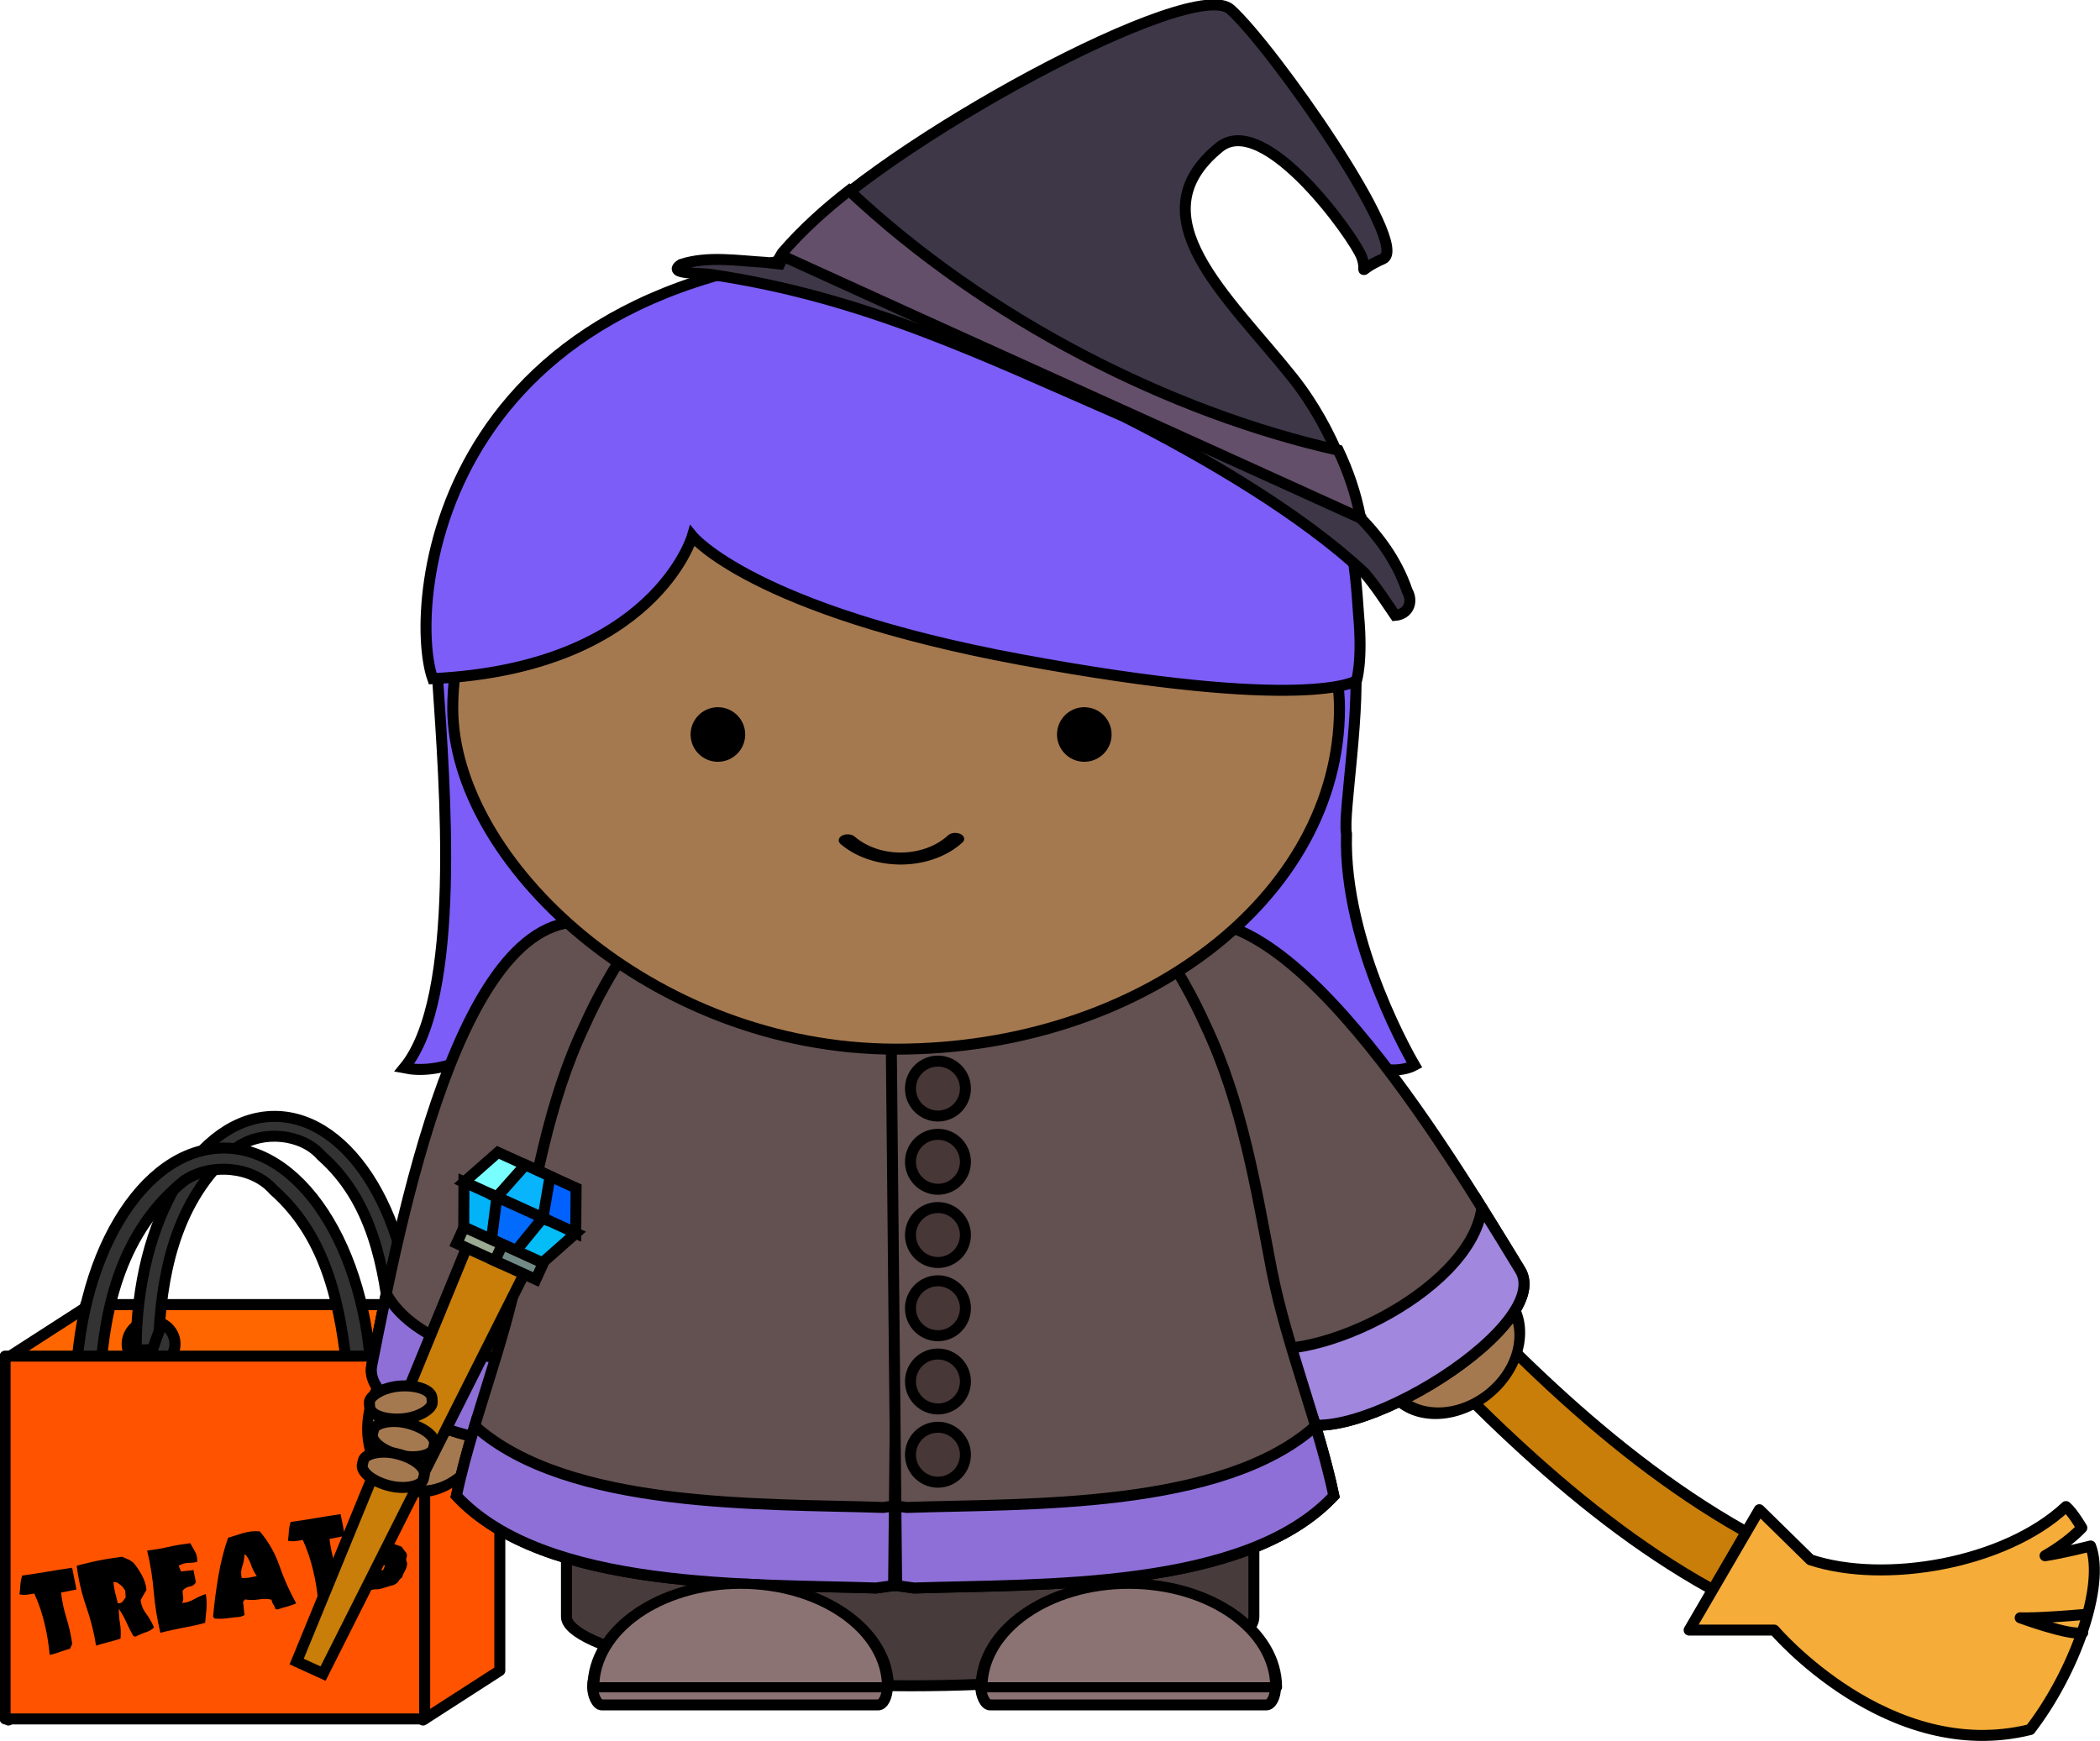 <?xml version="1.0" encoding="UTF-8" standalone="no"?>
<!-- Created with Inkscape (http://www.inkscape.org/) -->

<svg
     xmlns:dc="http://purl.org/dc/elements/1.1/"
     xmlns:cc="http://creativecommons.org/ns#"
     xmlns:rdf="http://www.w3.org/1999/02/22-rdf-syntax-ns#"
     xmlns:svg="http://www.w3.org/2000/svg"
     xmlns="http://www.w3.org/2000/svg"
     xmlns:sodipodi="http://sodipodi.sourceforge.net/DTD/sodipodi-0.dtd"
     xmlns:inkscape="http://www.inkscape.org/namespaces/inkscape"
     width="573.423"
     height="475.494"
     id="svg4072"
     version="1.1"
     inkscape:version="0.48.5 r10040"
     sodipodi:docname="witch.svg">
    <defs
         id="defs4074" />
    <sodipodi:namedview
         id="base"
         pagecolor="#ffffff"
         bordercolor="#666666"
         borderopacity="1.0"
         inkscape:pageopacity="0.0"
         inkscape:pageshadow="2"
         inkscape:zoom="1.2"
         inkscape:cx="252.03015"
         inkscape:cy="222.38368"
         inkscape:document-units="px"
         inkscape:current-layer="layer1"
         showgrid="false"
         fit-margin-top="0"
         fit-margin-left="0"
         fit-margin-right="0"
         fit-margin-bottom="0" />
    <g
         inkscape:label="Layer 1"
         inkscape:groupmode="layer"
         id="layer1"
         transform="translate(234.339,-859.334)">
        <g
             id="g3125">
            <g
                 style="stroke-width:3;stroke-miterlimit:4;stroke-dasharray:none"
                 transform="matrix(1.031,0,0,1.031,190.558,-40.916)"
                 id="g5013">
                <path
                     style="fill:#ff6600;fill-opacity:1;stroke:#000000;stroke-width:2.91;stroke-linecap:round;stroke-linejoin:round;stroke-miterlimit:4;stroke-opacity:1;stroke-dasharray:none;stroke-dashoffset:0"
                     d="M -389.414,1218.764 -280.47,1218.764 -280.47,1314.87 -389.414,1314.87 z"
                     id="use3090"
                     inkscape:connector-curvature="0"
                     sodipodi:nodetypes="ccccc" />
                <path
                     style="fill:#ff6600;fill-opacity:1;stroke:#000000;stroke-width:2.91;stroke-linecap:round;stroke-linejoin:round;stroke-miterlimit:4;stroke-opacity:1;stroke-dasharray:none;stroke-dashoffset:0"
                     d="M -409.895,1232.707 -389.559,1219.606 -389.559,1315.712 -409.895,1328.813 z"
                     id="use3086"
                     inkscape:connector-curvature="0"
                     sodipodi:nodetypes="ccccc" />
                <g
                     style="stroke-width:4.396;stroke-miterlimit:4;stroke-dasharray:none"
                     id="g3163"
                     transform="matrix(0.682,0,0,0.682,-48.109,606.465)">
                    <path
                         sodipodi:type="arc"
                         style="fill:#333333;fill-opacity:1;stroke:#000000;stroke-width:10.526;stroke-linecap:round;stroke-linejoin:round;stroke-miterlimit:4;stroke-opacity:1;stroke-dasharray:none;stroke-dashoffset:0"
                         id="path3148"
                         sodipodi:cx="-324.16666"
                         sodipodi:cy="-82.037285"
                         sodipodi:rx="22.5"
                         sodipodi:ry="22.5"
                         d="M -301.667,-82.037 C -301.667,-69.611 -311.74,-59.537 -324.167,-59.537 -336.593,-59.537 -346.667,-69.611 -346.667,-82.037 -346.667,-94.464 -336.593,-104.537 -324.167,-104.537 -311.74,-104.537 -301.667,-94.464 -301.667,-82.037 z"
                         transform="matrix(0.412,0,0,0.398,-341.506,945.744)" />
                    <path
                         transform="matrix(0.412,0,0,0.398,-243.845,945.744)"
                         d="M -301.667,-82.037 C -301.667,-69.611 -311.74,-59.537 -324.167,-59.537 -336.593,-59.537 -346.667,-69.611 -346.667,-82.037 -346.667,-94.464 -336.593,-104.537 -324.167,-104.537 -311.74,-104.537 -301.667,-94.464 -301.667,-82.037 z"
                         sodipodi:ry="22.5"
                         sodipodi:rx="22.5"
                         sodipodi:cy="-82.037285"
                         sodipodi:cx="-324.16666"
                         id="path3150"
                         style="fill:#333333;fill-opacity:1;stroke:#000000;stroke-width:10.526;stroke-linecap:round;stroke-linejoin:round;stroke-miterlimit:4;stroke-opacity:1;stroke-dasharray:none;stroke-dashoffset:0"
                         sodipodi:type="arc" />
                    <path
                         inkscape:connector-curvature="0"
                         style="fill:#333333;fill-opacity:1;stroke:#000000;stroke-width:4.265;stroke-linecap:round;stroke-linejoin:round;stroke-miterlimit:4;stroke-opacity:1;stroke-dasharray:none;stroke-dashoffset:0"
                         d="M -427.082,824.697 C -456.793,824.697 -480.848,865.013 -480.848,914.745 -480.848,914.965 -480.849,915.169 -480.848,915.389 L -474.504,915.359 C -473.673,912.758 -472.788,910.228 -471.814,907.787 -471.853,907.786 -471.892,907.788 -471.931,907.787 -470.451,882.284 -464.019,854.742 -441.525,836.626 -431.806,829.886 -416.412,831.348 -408.985,839.929 -388.921,857.56 -384.57,883.465 -382.029,907.115 -382.213,907.121 -382.4,907.109 -382.584,907.115 -381.579,909.581 -380.664,912.141 -379.807,914.775 L -373.258,914.745 C -373.258,865.013 -397.372,824.697 -427.082,824.697 z"
                         id="path3146" />
                </g>
                <path
                     style="fill:#ff5300;fill-opacity:1;stroke:#000000;stroke-width:2.91;stroke-linecap:round;stroke-linejoin:round;stroke-miterlimit:4;stroke-opacity:1;stroke-dasharray:none;stroke-dashoffset:0"
                     d="M -300.08,1232.707 -279.744,1219.606 -279.744,1315.712 -300.08,1328.813 z"
                     id="use3064"
                     inkscape:connector-curvature="0"
                     sodipodi:nodetypes="ccccc" />
                <g
                     id="g3131"
                     transform="matrix(0.682,0,0,0.682,-140.234,636.492)"
                     style="fill:#333333;stroke-width:4.396;stroke-miterlimit:4;stroke-dasharray:none">
                    <path
                         id="path3123"
                         d="M -311.791,792.961 C -343.548,792.961 -369.259,836.053 -369.259,889.211 -369.259,889.445 -369.26,889.664 -369.259,889.898 L -362.478,889.867 C -361.59,887.087 -360.645,884.382 -359.603,881.773 -359.645,881.772 -359.687,881.774 -359.728,881.773 -358.146,854.514 -351.272,825.075 -327.228,805.711 -316.84,798.507 -300.385,800.07 -292.447,809.242 -271.002,828.087 -266.35,855.776 -263.634,881.054 -263.831,881.061 -264.031,881.048 -264.228,881.054 -263.154,883.691 -262.176,886.426 -261.259,889.242 L -254.259,889.211 C -254.259,836.053 -280.034,792.961 -311.791,792.961 z"
                         style="fill:#333333;fill-opacity:1;stroke:#000000;stroke-width:4.265;stroke-linecap:round;stroke-linejoin:round;stroke-miterlimit:4;stroke-opacity:1;stroke-dasharray:none;stroke-dashoffset:0"
                         inkscape:connector-curvature="0" />
                    <path
                         transform="matrix(0.44,0,0,0.426,-222.102,918.782)"
                         d="M -301.667,-82.037 C -301.667,-69.611 -311.74,-59.537 -324.167,-59.537 -336.593,-59.537 -346.667,-69.611 -346.667,-82.037 -346.667,-94.464 -336.593,-104.537 -324.167,-104.537 -311.74,-104.537 -301.667,-94.464 -301.667,-82.037 z"
                         sodipodi:ry="22.5"
                         sodipodi:rx="22.5"
                         sodipodi:cy="-82.037285"
                         sodipodi:cx="-324.16666"
                         id="path3125"
                         style="fill:#333333;fill-opacity:1;stroke:#000000;stroke-width:9.848;stroke-linecap:round;stroke-linejoin:round;stroke-miterlimit:4;stroke-opacity:1;stroke-dasharray:none;stroke-dashoffset:0"
                         sodipodi:type="arc" />
                    <path
                         sodipodi:type="arc"
                         style="fill:#333333;fill-opacity:1;stroke:#000000;stroke-width:9.848;stroke-linecap:round;stroke-linejoin:round;stroke-miterlimit:4;stroke-opacity:1;stroke-dasharray:none;stroke-dashoffset:0"
                         id="use3127"
                         sodipodi:cx="-324.16666"
                         sodipodi:cy="-82.037285"
                         sodipodi:rx="22.5"
                         sodipodi:ry="22.5"
                         d="M -301.667,-82.037 C -301.667,-69.611 -311.74,-59.537 -324.167,-59.537 -336.593,-59.537 -346.667,-69.611 -346.667,-82.037 -346.667,-94.464 -336.593,-104.537 -324.167,-104.537 -311.74,-104.537 -301.667,-94.464 -301.667,-82.037 z"
                         transform="matrix(0.44,0,0,0.426,-117.714,918.782)" />
                </g>
                <path
                     style="fill:#ff5300;fill-opacity:1;stroke:#000000;stroke-width:2.91;stroke-linecap:round;stroke-linejoin:round;stroke-miterlimit:4;stroke-opacity:1;stroke-dasharray:none;stroke-dashoffset:0"
                     d="M -410.767,1232.412 -299.645,1232.412 -299.645,1328.518 -410.767,1328.518 z"
                     id="rect3062"
                     inkscape:connector-curvature="0"
                     sodipodi:nodetypes="ccccc" />
                <g
                     transform="matrix(0.556,-0.111,0.111,0.556,-72.732,1268.33)"
                     style="font-size:40px;font-style:normal;font-weight:normal;line-height:125%;letter-spacing:0px;word-spacing:0px;fill:#000000;fill-opacity:1;stroke:none;font-family:Sans"
                     id="flowRoot3152-2">
                    <path
                         d="M -579.18,-37.882 C -578.94,-40.202 -578.767,-42.575 -578.66,-45.002 -578.553,-47.455 -578.553,-49.922 -578.66,-52.402 -578.74,-54.909 -578.94,-57.415 -579.26,-59.922 -579.58,-62.429 -580.033,-64.922 -580.62,-67.402 -581.633,-67.402 -582.74,-67.442 -583.94,-67.522 -585.113,-67.602 -586.3,-67.895 -587.5,-68.402 -587.02,-69.682 -586.607,-71.029 -586.26,-72.442 -585.887,-73.855 -585.313,-75.295 -584.54,-76.762 -582.593,-76.629 -580.673,-76.522 -578.78,-76.442 -576.86,-76.362 -574.927,-76.295 -572.98,-76.242 -571.033,-76.189 -569.073,-76.122 -567.1,-76.042 -565.1,-75.962 -563.047,-75.869 -560.94,-75.762 L -560.94,-65.402 -568.3,-65.402 C -568.433,-63.429 -568.5,-61.429 -568.5,-59.402 -568.473,-57.402 -568.353,-55.362 -568.14,-53.282 -567.927,-51.202 -567.793,-49.122 -567.74,-47.042 -567.687,-44.989 -567.727,-42.922 -567.86,-40.842 -568.127,-40.469 -568.393,-40.109 -568.66,-39.762 -568.9,-39.415 -569.14,-39.095 -569.38,-38.802 -570.1,-38.802 -570.86,-38.749 -571.66,-38.642 -572.433,-38.562 -573.233,-38.455 -574.06,-38.322 -574.887,-38.215 -575.727,-38.109 -576.58,-38.002 -577.433,-37.922 -578.3,-37.882 -579.18,-37.882"
                         style="font-variant:normal;font-stretch:normal;font-family:Stranded BRK;-inkscape-font-specification:Stranded BRK"
                         id="path3196"
                         inkscape:connector-curvature="0" />
                    <path
                         d="M -557.089,-37.882 C -556.823,-43.989 -557.143,-50.309 -558.049,-56.842 -558.929,-63.375 -559.129,-69.842 -558.649,-76.242 -556.863,-76.375 -555.089,-76.469 -553.329,-76.522 -551.569,-76.602 -549.809,-76.642 -548.049,-76.642 -546.289,-76.642 -544.503,-76.602 -542.689,-76.522 -540.876,-76.469 -539.009,-76.375 -537.089,-76.242 -536.583,-75.895 -536.076,-75.549 -535.569,-75.202 -535.063,-74.855 -534.556,-74.509 -534.049,-74.162 L -532.489,-72.602 C -531.449,-70.842 -530.529,-68.682 -529.729,-66.122 -528.903,-63.562 -528.623,-61.122 -528.889,-58.802 -529.503,-58.135 -530.116,-57.455 -530.729,-56.762 -531.316,-56.069 -531.903,-55.389 -532.489,-54.722 -532.729,-52.429 -532.316,-50.189 -531.249,-48.002 -530.716,-46.909 -530.263,-45.775 -529.889,-44.602 -529.489,-43.429 -529.156,-42.202 -528.889,-40.922 -530.009,-40.122 -531.436,-39.629 -533.169,-39.442 -534.049,-39.335 -534.903,-39.189 -535.729,-39.002 -536.556,-38.842 -537.356,-38.642 -538.129,-38.402 -538.609,-38.615 -538.943,-38.762 -539.129,-38.842 -539.503,-40.015 -539.849,-41.149 -540.169,-42.242 -540.463,-43.362 -540.743,-44.482 -541.009,-45.602 -541.489,-47.762 -542.249,-50.135 -543.289,-52.722 -543.529,-51.549 -543.716,-50.402 -543.849,-49.282 -543.983,-48.189 -544.063,-47.082 -544.089,-45.962 -544.116,-44.869 -544.223,-43.735 -544.409,-42.562 -544.596,-41.389 -544.876,-40.149 -545.249,-38.842 -547.089,-38.629 -549.009,-38.469 -551.009,-38.362 -552.983,-38.282 -555.009,-38.122 -557.089,-37.882 M -543.289,-55.322 C -542.249,-55.002 -541.436,-55.122 -540.849,-55.682 -540.556,-55.975 -540.263,-56.242 -539.969,-56.482 -539.676,-56.749 -539.396,-57.002 -539.129,-57.242 -539.049,-57.775 -538.969,-58.295 -538.889,-58.802 -538.809,-59.335 -538.743,-59.869 -538.689,-60.402 -539.169,-61.682 -539.609,-62.562 -540.009,-63.042 -540.196,-63.309 -540.436,-63.589 -540.729,-63.882 -541.023,-64.202 -541.356,-64.549 -541.729,-64.922 -542.423,-65.189 -542.943,-65.389 -543.289,-65.522 -543.529,-63.682 -543.596,-61.895 -543.489,-60.162 -543.356,-58.455 -543.289,-56.842 -543.289,-55.322"
                         style="font-variant:normal;font-stretch:normal;font-family:Stranded BRK;-inkscape-font-specification:Stranded BRK"
                         id="path3198"
                         inkscape:connector-curvature="0" />
                    <path
                         d="M -526.473,-37.882 C -526.713,-44.229 -526.473,-50.655 -525.753,-57.162 -525.38,-60.442 -525.126,-63.695 -524.993,-66.922 -524.86,-70.175 -524.86,-73.455 -524.993,-76.762 -523.286,-76.629 -521.606,-76.535 -519.953,-76.482 -518.273,-76.429 -516.62,-76.429 -514.993,-76.482 -513.366,-76.535 -511.686,-76.535 -509.953,-76.482 -508.22,-76.429 -506.433,-76.335 -504.593,-76.202 -504.326,-75.482 -504.073,-74.749 -503.833,-74.002 -503.593,-73.282 -503.353,-72.549 -503.113,-71.802 -502.633,-70.282 -502.646,-68.669 -503.153,-66.962 -504.646,-66.962 -506.046,-67.095 -507.353,-67.362 -508.633,-67.629 -510.153,-67.495 -511.913,-66.962 -511.833,-66.455 -511.753,-65.962 -511.673,-65.482 -511.566,-65.002 -511.46,-64.535 -511.353,-64.082 -511.006,-64.082 -510.606,-64.055 -510.153,-64.002 -509.673,-63.975 -509.18,-63.922 -508.673,-63.842 -508.14,-63.789 -507.606,-63.735 -507.073,-63.682 -506.54,-63.655 -506.033,-63.642 -505.553,-63.642 L -505.553,-57.842 C -506.273,-56.855 -507.286,-56.375 -508.593,-56.402 -509.873,-56.455 -511.1,-56.095 -512.273,-55.322 -512.566,-54.575 -512.713,-53.669 -512.713,-52.602 -512.686,-51.562 -513.033,-50.535 -513.753,-49.522 -511.86,-49.309 -509.993,-49.509 -508.153,-50.122 -506.366,-50.735 -504.353,-51.189 -502.113,-51.482 -502.113,-50.389 -502.206,-49.309 -502.393,-48.242 -502.553,-47.202 -502.766,-46.149 -503.033,-45.082 -503.3,-44.042 -503.62,-42.962 -503.993,-41.842 -504.34,-40.722 -504.686,-39.562 -505.033,-38.362 -506.766,-38.229 -508.513,-38.149 -510.273,-38.122 -512.033,-38.122 -513.82,-38.122 -515.633,-38.122 -517.42,-38.122 -519.22,-38.109 -521.033,-38.082 -522.846,-38.055 -524.66,-37.989 -526.473,-37.882"
                         style="font-variant:normal;font-stretch:normal;font-family:Stranded BRK;-inkscape-font-specification:Stranded BRK"
                         id="path3200"
                         inkscape:connector-curvature="0" />
                    <path
                         d="M -488.299,-37.882 C -489.153,-37.989 -490.059,-38.082 -491.019,-38.162 -491.979,-38.269 -493.006,-38.349 -494.099,-38.402 -496.206,-38.509 -498.259,-38.855 -500.259,-39.442 -500.366,-39.575 -500.473,-39.722 -500.579,-39.882 -500.686,-40.069 -500.779,-40.242 -500.859,-40.402 -499.953,-43.442 -498.993,-46.469 -497.979,-49.482 -496.966,-52.495 -495.873,-55.522 -494.699,-58.562 -492.353,-64.695 -489.699,-70.255 -486.739,-75.242 -485.593,-75.375 -484.419,-75.495 -483.219,-75.602 -481.993,-75.735 -480.713,-75.869 -479.379,-76.002 -476.686,-76.242 -474.099,-75.989 -471.619,-75.242 -470.073,-72.442 -468.819,-69.589 -467.859,-66.682 -466.899,-63.775 -466.206,-60.762 -465.779,-57.642 -465.353,-54.549 -464.793,-51.442 -464.099,-48.322 -463.379,-45.229 -462.526,-42.095 -461.539,-38.922 -463.033,-38.629 -464.473,-38.429 -465.859,-38.322 -467.246,-38.242 -468.846,-38.095 -470.659,-37.882 -470.793,-37.962 -470.953,-38.029 -471.139,-38.082 -471.299,-38.162 -471.459,-38.242 -471.619,-38.322 -471.619,-39.095 -471.779,-39.802 -472.099,-40.442 -472.393,-41.162 -472.539,-41.975 -472.539,-42.882 -474.086,-43.655 -475.993,-44.082 -478.259,-44.162 -479.406,-44.215 -480.513,-44.349 -481.579,-44.562 -482.646,-44.775 -483.686,-45.069 -484.699,-45.442 -484.833,-45.309 -484.993,-45.162 -485.179,-45.002 -485.339,-44.842 -485.539,-44.655 -485.779,-44.442 -485.779,-43.642 -485.859,-42.669 -486.019,-41.522 -486.153,-40.402 -486.219,-39.335 -486.219,-38.322 -486.566,-38.242 -486.913,-38.162 -487.259,-38.082 -487.606,-38.029 -487.953,-37.962 -488.299,-37.882 M -477.099,-55.042 C -477.899,-56.855 -478.419,-58.682 -478.659,-60.522 -478.899,-62.415 -479.393,-64.109 -480.139,-65.602 -480.193,-65.655 -480.273,-65.735 -480.379,-65.842 -480.459,-65.949 -480.566,-66.069 -480.699,-66.202 -481.233,-64.149 -481.953,-62.362 -482.859,-60.842 -483.766,-59.349 -484.219,-57.575 -484.219,-55.522 L -481.219,-55.042 -477.099,-55.042"
                         style="font-variant:normal;font-stretch:normal;font-family:Stranded BRK;-inkscape-font-specification:Stranded BRK"
                         id="path3202"
                         inkscape:connector-curvature="0" />
                    <path
                         d="M -451.289,-37.882 C -451.049,-40.202 -450.876,-42.575 -450.769,-45.002 -450.663,-47.455 -450.663,-49.922 -450.769,-52.402 -450.849,-54.909 -451.049,-57.415 -451.369,-59.922 -451.689,-62.429 -452.143,-64.922 -452.729,-67.402 -453.743,-67.402 -454.849,-67.442 -456.049,-67.522 -457.223,-67.602 -458.409,-67.895 -459.609,-68.402 -459.129,-69.682 -458.716,-71.029 -458.369,-72.442 -457.996,-73.855 -457.423,-75.295 -456.649,-76.762 -454.703,-76.629 -452.783,-76.522 -450.889,-76.442 -448.969,-76.362 -447.036,-76.295 -445.089,-76.242 -443.143,-76.189 -441.183,-76.122 -439.209,-76.042 -437.209,-75.962 -435.156,-75.869 -433.049,-75.762 L -433.049,-65.402 -440.409,-65.402 C -440.543,-63.429 -440.609,-61.429 -440.609,-59.402 -440.583,-57.402 -440.463,-55.362 -440.249,-53.282 -440.036,-51.202 -439.903,-49.122 -439.849,-47.042 -439.796,-44.989 -439.836,-42.922 -439.969,-40.842 -440.236,-40.469 -440.503,-40.109 -440.769,-39.762 -441.009,-39.415 -441.249,-39.095 -441.489,-38.802 -442.209,-38.802 -442.969,-38.749 -443.769,-38.642 -444.543,-38.562 -445.343,-38.455 -446.169,-38.322 -446.996,-38.215 -447.836,-38.109 -448.689,-38.002 -449.543,-37.922 -450.409,-37.882 -451.289,-37.882"
                         style="font-variant:normal;font-stretch:normal;font-family:Stranded BRK;-inkscape-font-specification:Stranded BRK"
                         id="path3204"
                         inkscape:connector-curvature="0" />
                    <path
                         d="M -422.759,-37.882 C -423.585,-38.149 -424.599,-38.269 -425.799,-38.242 -426.972,-38.242 -428.079,-38.642 -429.119,-39.442 -429.625,-40.189 -429.679,-41.082 -429.279,-42.122 -428.879,-43.135 -428.825,-44.189 -429.119,-45.282 -428.905,-45.842 -428.705,-46.335 -428.519,-46.762 -428.332,-47.215 -428.172,-47.589 -428.039,-47.882 -426.519,-47.882 -425.025,-47.615 -423.559,-47.082 -422.039,-46.549 -420.399,-46.282 -418.639,-46.282 -418.479,-46.549 -418.305,-46.815 -418.119,-47.082 -417.905,-47.349 -417.705,-47.615 -417.519,-47.882 -417.732,-48.335 -417.905,-48.855 -418.039,-49.442 -420.172,-50.722 -422.559,-52.055 -425.199,-53.442 -427.865,-54.829 -429.879,-56.975 -431.239,-59.882 -431.479,-61.482 -431.319,-63.002 -430.759,-64.442 -430.465,-65.189 -430.185,-65.962 -429.919,-66.762 -429.652,-67.589 -429.385,-68.455 -429.119,-69.362 -428.799,-69.869 -428.465,-70.375 -428.119,-70.882 -427.745,-71.415 -427.372,-71.962 -426.999,-72.522 -426.812,-72.709 -426.585,-72.922 -426.319,-73.162 -426.052,-73.429 -425.745,-73.735 -425.399,-74.082 -425.159,-74.615 -424.572,-74.989 -423.639,-75.202 -423.185,-75.309 -422.705,-75.442 -422.199,-75.602 -421.692,-75.762 -421.172,-75.975 -420.639,-76.242 -419.439,-76.242 -418.279,-76.242 -417.159,-76.242 -416.039,-76.242 -414.919,-76.229 -413.799,-76.202 -411.585,-76.202 -409.159,-75.682 -406.519,-74.642 L -405.519,-73.642 C -405.519,-72.975 -405.545,-72.335 -405.599,-71.722 -405.652,-71.109 -405.719,-70.482 -405.799,-69.842 -405.852,-69.229 -405.905,-68.589 -405.959,-67.922 -406.012,-67.255 -406.039,-66.535 -406.039,-65.762 -407.852,-65.149 -409.799,-65.149 -411.879,-65.762 -413.879,-66.349 -415.932,-66.495 -418.039,-66.202 -418.332,-65.615 -418.625,-65.055 -418.919,-64.522 -419.185,-64.015 -419.425,-63.535 -419.639,-63.082 -419.559,-62.655 -419.385,-62.122 -419.119,-61.482 L -417.519,-59.882 C -414.639,-58.975 -411.479,-57.429 -408.039,-55.242 -407.799,-54.682 -407.559,-54.135 -407.319,-53.602 -407.052,-53.095 -406.785,-52.575 -406.519,-52.042 -406.279,-51.269 -406.372,-50.549 -406.799,-49.882 -407.225,-49.215 -407.305,-48.349 -407.039,-47.282 -407.332,-46.002 -407.825,-44.975 -408.519,-44.202 -409.265,-43.375 -410.025,-42.322 -410.799,-41.042 -411.519,-40.802 -412.145,-40.362 -412.679,-39.722 -413.212,-39.109 -414.159,-38.669 -415.519,-38.402 -416.532,-38.402 -417.679,-38.309 -418.959,-38.122 -420.212,-37.962 -421.479,-37.882 -422.759,-37.882"
                         style="font-variant:normal;font-stretch:normal;font-family:Stranded BRK;-inkscape-font-specification:Stranded BRK"
                         id="path3206"
                         inkscape:connector-curvature="0" />
                </g>
            </g>
            <rect
                 rx="93.852"
                 ry="18.852"
                 y="1198.427"
                 x="-79.662"
                 height="121.311"
                 width="187.705"
                 id="rect3907-2"
                 style="fill:#473b3b;fill-opacity:1;stroke:#000000;stroke-width:3;stroke-linecap:round;stroke-linejoin:round;stroke-miterlimit:4;stroke-opacity:1;stroke-dasharray:none;stroke-dashoffset:0" />
            <path
                 sodipodi:nodetypes="sscccccccssccccccccs"
                 inkscape:connector-curvature="0"
                 id="rect4203-6"
                 d="M 9.74,973.804 C -59.91,973.804 -115.983,1001.661 -115.983,1036.266 -115.983,1039.154 -115.587,1041.989 -114.831,1044.771 -112.917,1073.576 -108.167,1131.78 -123.979,1150.982 -119.62,1151.854 -114.148,1151.583 -106.461,1148.365 -106.914,1154.035 -107.494,1159.877 -108.226,1165.873 -108.226,1165.873 -102.631,1166.269 -95.319,1156.081 -96.813,1162.416 -99.692,1167.978 -104.353,1172.28 -104.353,1172.28 -72.592,1171.608 -61.32,1143.568 -51.907,1153.043 -38.471,1158.957 -23.5,1158.957 L 53.645,1158.957 C 61.884,1158.957 69.657,1157.161 76.553,1153.973 92.167,1171.061 111.054,1180.333 111.798,1179.902 111.798,1179.902 106.922,1170.654 102.566,1154.201 120.107,1166.669 129.473,1170.155 130.118,1169.625 130.118,1169.625 130.597,1161.436 122.847,1142.643 134.285,1150.873 146.117,1153.386 151.912,1150.255 151.912,1150.255 132.389,1117.472 133.339,1087.077 132.223,1081.905 137.557,1052.113 135.464,1036.266 135.464,1001.661 79.39,973.804 9.74,973.804 z"
                 style="fill:#7c5df8;fill-opacity:1;stroke:#000000;stroke-width:3;stroke-miterlimit:4;stroke-opacity:1;stroke-dasharray:none" />
            <path
                 sodipodi:type="arc"
                 style="fill:#a5794f;fill-opacity:1;fill-rule:evenodd;stroke:#000000;stroke-width:21.062;stroke-linecap:round;stroke-linejoin:round;stroke-miterlimit:4;stroke-opacity:1;stroke-dasharray:none;stroke-dashoffset:0"
                 id="path4488-6-3-6-3"
                 sodipodi:cx="-1200"
                 sodipodi:cy="429.39999"
                 sodipodi:rx="136"
                 sodipodi:ry="119"
                 d="M -1064,429.4 A 136,119 0 1 1 -1336,429.4 136,119 0 1 1 -1064,429.4 z"
                 transform="matrix(-0.053,-0.123,-0.127,0.09,-126.318,1060.54)" />
            <path
                 style="fill:#635151;fill-opacity:1;stroke:#000000;stroke-width:3;stroke-linecap:butt;stroke-linejoin:miter;stroke-miterlimit:4;stroke-opacity:1;stroke-dasharray:none"
                 d="M -72.044,1111.518 C -108.675,1104.199 -125.464,1195.369 -132.788,1232 -136.979,1250.774 -63.656,1264.436 -59.532,1246.642 -53.194,1209.955 -35.418,1118.842 -72.044,1111.518 z"
                 id="path4492-5-7-5-7"
                 inkscape:connector-curvature="0"
                 sodipodi:nodetypes="cccc"
                 inkscape:transform-center-y="83.43"
                 inkscape:transform-center-x="24.95" />
            <path
                 sodipodi:nodetypes="cccccc"
                 inkscape:connector-curvature="0"
                 id="use3110"
                 d="M -128.859,1212.608 C -130.387,1219.904 -131.694,1226.583 -132.776,1231.994 -136.967,1250.768 -63.646,1264.433 -59.522,1246.639 -58.497,1240.706 -57.182,1233.307 -55.845,1225.109 -55.948,1225.116 -56.058,1225.158 -56.161,1225.152 -66.588,1237.31 -117.55,1233.852 -128.859,1212.608 z"
                 style="fill:#8e6fd7;fill-opacity:1;stroke:#000000;stroke-width:3;stroke-linecap:butt;stroke-linejoin:miter;stroke-miterlimit:4;stroke-opacity:1;stroke-dasharray:none" />
            <path
                 sodipodi:nodetypes="ccccccc"
                 inkscape:connector-curvature="0"
                 id="path3887-2"
                 d="M -74.712,1139.439 C -84.73,1160.579 -88.468,1183.879 -92.806,1206.533 -96.979,1227.297 -105.549,1247.913 -109.712,1267.846 -85.572,1293.742 -29.351,1291.899 4.882,1293.033 L 9.663,1292.377 11.876,1069.783 C -28.82,1067.87 -61.717,1110.211 -74.712,1139.439 z"
                 style="fill:#635151;fill-opacity:1;fill-rule:evenodd;stroke:#000000;stroke-width:3;stroke-miterlimit:4;stroke-opacity:1;stroke-dasharray:none" />
            <path
                 inkscape:connector-curvature="0"
                 id="use3097"
                 d="M -104.71,1248.781 C -106.625,1255.191 -108.396,1261.552 -109.71,1267.843 -85.57,1293.739 -29.349,1291.896 4.884,1293.031 L 9.665,1292.374 9.884,1270.624 6.884,1271.031 C -25.998,1269.941 -79.171,1271.597 -104.71,1248.781 z"
                 style="fill:#8e6fd7;fill-opacity:1;fill-rule:evenodd;stroke:#000000;stroke-width:3;stroke-miterlimit:4;stroke-opacity:1;stroke-dasharray:none" />
            <g
                 id="g5552">
                <path
                     style="fill:#c87e09;fill-opacity:1;fill-rule:evenodd;stroke:#000000;stroke-width:3;stroke-linecap:butt;stroke-linejoin:miter;stroke-miterlimit:4;stroke-opacity:1;stroke-dasharray:none"
                     d="M 149.569,1210.779 C 154.117,1206.047 161.941,1208.597 164.95,1213.836 196.552,1247.171 232.929,1278.97 277.486,1293.036 280.268,1294.312 288.645,1294.641 282.175,1297.504 278.691,1301.23 278.053,1309.234 271.496,1309.007 227.598,1297.404 191.876,1266.736 160.735,1235.006 156.295,1229.523 149.945,1224.821 147.778,1217.945 147.437,1215.463 147.812,1212.691 149.569,1210.779 z"
                     id="path8015"
                     inkscape:connector-curvature="0" />
                <path
                     style="fill:#f5ac39;fill-opacity:1;fill-rule:evenodd;stroke:#000000;stroke-width:3;stroke-linecap:butt;stroke-linejoin:round;stroke-miterlimit:4;stroke-opacity:1;stroke-dasharray:none"
                     d="M 246.057,1271.644 226.894,1304.524 250.129,1304.526 C 250.129,1304.526 281.349,1341.3 320.032,1331.694 332.025,1316.091 340.583,1292.482 336.519,1281.556 336.519,1281.556 329.104,1283.456 324.08,1284.217 328.137,1281.874 331.487,1279.335 334.123,1276.597 334.123,1276.597 331.589,1272.261 329.796,1270.79 313.161,1286.38 280.21,1292.013 260.014,1285.328 z"
                     id="path8017"
                     inkscape:connector-curvature="0"
                     sodipodi:nodetypes="cccccccccc" />
            </g>
            <path
                 sodipodi:nodetypes="ccc"
                 inkscape:connector-curvature="0"
                 id="path5034"
                 d="M 335.433,1300.204 C 321.758,1301.436 317.297,1301.169 317.297,1301.169 317.297,1301.169 330.774,1306.133 334.363,1305.244"
                 style="fill:none;stroke:#000000;stroke-width:3;stroke-linecap:round;stroke-linejoin:round;stroke-miterlimit:4;stroke-opacity:1;stroke-dasharray:none" />
            <g
                 style="stroke-width:3;stroke-miterlimit:4;stroke-dasharray:none"
                 transform="matrix(0.915,-0.403,0.403,0.915,-446.645,132.225)"
                 inkscape:transform-center-y="52.304735"
                 inkscape:transform-center-x="-35.61521"
                 id="g4745">
                <path
                     sodipodi:type="arc"
                     style="fill:#a5794f;fill-opacity:1;fill-rule:evenodd;stroke:#000000;stroke-width:21.062;stroke-linecap:round;stroke-linejoin:round;stroke-miterlimit:4;stroke-opacity:1;stroke-dasharray:none;stroke-dashoffset:0"
                     id="path3136"
                     sodipodi:cx="-1200"
                     sodipodi:cy="429.39999"
                     sodipodi:rx="136"
                     sodipodi:ry="119"
                     d="M -1064,429.4 C -1064,495.122 -1124.889,548.4 -1200,548.4 -1275.111,548.4 -1336,495.122 -1336,429.4 -1336,363.678 -1275.111,310.4 -1200,310.4 -1124.889,310.4 -1064,363.678 -1064,429.4 z"
                     transform="matrix(0.119,0.06,-0.098,0.121,300.393,1267.832)" />
                <path
                     style="fill:#635151;fill-opacity:1;stroke:#000000;stroke-width:3;stroke-linecap:butt;stroke-linejoin:miter;stroke-miterlimit:4;stroke-opacity:1;stroke-dasharray:none"
                     d="M 88.272,1111.749 C 125.291,1106.753 136.302,1198.8 141.303,1235.819 144.303,1254.82 70.264,1263.834 67.269,1245.816 63.256,1208.802 51.258,1116.75 88.272,1111.749 z"
                     id="path3140"
                     inkscape:connector-curvature="0"
                     sodipodi:nodetypes="cccc"
                     inkscape:transform-center-y="64.263333"
                     inkscape:transform-center-x="-10.05" />
                <path
                     sodipodi:nodetypes="cccccc"
                     inkscape:connector-curvature="0"
                     id="path3142"
                     d="M 138.603,1216.218 C 139.669,1223.596 140.552,1230.344 141.291,1235.812 144.29,1254.813 70.254,1263.83 67.26,1245.812 66.611,1239.827 65.764,1232.36 64.947,1224.093 65.049,1224.107 65.156,1224.156 65.26,1224.156 74.9,1236.946 125.979,1236.708 138.603,1216.218 z"
                     style="fill:#a187de;fill-opacity:1;stroke:#000000;stroke-width:3;stroke-linecap:butt;stroke-linejoin:miter;stroke-miterlimit:4;stroke-opacity:1;stroke-dasharray:none" />
            </g>
            <path
                 style="fill:#635151;fill-opacity:1;fill-rule:evenodd;stroke:#000000;stroke-width:3;stroke-miterlimit:4;stroke-opacity:1;stroke-dasharray:none"
                 d="M 94.876,1139.439 C 104.894,1160.579 108.632,1183.879 112.97,1206.533 117.143,1227.297 125.714,1247.913 129.876,1267.846 105.736,1293.742 49.515,1291.899 15.282,1293.033 L 10.501,1292.377 8.288,1069.783 C 48.984,1067.87 81.881,1110.211 94.876,1139.439 z"
                 id="path3149"
                 inkscape:connector-curvature="0"
                 sodipodi:nodetypes="ccccccc" />
            <path
                 style="fill:#8e6fd7;fill-opacity:1;fill-rule:evenodd;stroke:#000000;stroke-width:3;stroke-miterlimit:4;stroke-opacity:1;stroke-dasharray:none"
                 d="M 124.874,1248.781 C 126.789,1255.191 128.56,1261.552 129.874,1267.843 105.734,1293.739 49.513,1291.896 15.28,1293.031 L 10.499,1292.374 10.28,1270.624 13.28,1271.031 C 46.162,1269.941 99.335,1271.597 124.874,1248.781 z"
                 id="path3151"
                 inkscape:connector-curvature="0" />
            <rect
                 rx="121.063"
                 ry="93.119"
                 y="959.668"
                 x="-110.71"
                 height="186.198"
                 width="242.127"
                 id="rect4504-1-9-2-6"
                 style="fill:#a5794f;fill-opacity:1;fill-rule:evenodd;stroke:#000000;stroke-width:3;stroke-linecap:round;stroke-linejoin:round;stroke-miterlimit:4;stroke-opacity:1;stroke-dasharray:none;stroke-dashoffset:0" />
            <path
                 transform="matrix(2.98,0,0,2.98,-194.761,605.481)"
                 d="M 55,152.5 A 2.5,2.5 0 1 1 50,152.5 2.5,2.5 0 1 1 55,152.5 z"
                 sodipodi:ry="2.5"
                 sodipodi:rx="2.5"
                 sodipodi:cy="152.5"
                 sodipodi:cx="52.5"
                 id="path4506-2-1-7-1"
                 style="fill:#000000;fill-opacity:1;fill-rule:evenodd;stroke:none"
                 sodipodi:type="arc" />
            <path
                 transform="matrix(2.98,0,0,2.98,-94.709,605.481)"
                 d="M 55,152.5 A 2.5,2.5 0 1 1 50,152.5 2.5,2.5 0 1 1 55,152.5 z"
                 sodipodi:ry="2.5"
                 sodipodi:rx="2.5"
                 sodipodi:cy="152.5"
                 sodipodi:cx="52.5"
                 id="path4508-7-2-0-8"
                 style="fill:#000000;fill-opacity:1;fill-rule:evenodd;stroke:none"
                 sodipodi:type="arc" />
            <path
                 sodipodi:nodetypes="ccscssc"
                 inkscape:connector-curvature="0"
                 id="path3289-7"
                 d="M -116.19,1044.679 C -55.745,1041.773 -45.283,1005.738 -45.283,1005.738 -45.283,1005.738 -28.894,1025.882 44.223,1039.448 122.676,1054.004 136.053,1045.26 136.053,1045.26 136.053,1045.26 137.797,1040.029 136.635,1027.242 135.472,1014.456 135.586,928.517 18.766,927.624 -116.367,926.59 -123.165,1024.918 -116.19,1044.679 z"
                 style="fill:#7c5df8;fill-opacity:1;stroke:#000000;stroke-width:3;stroke-linecap:butt;stroke-linejoin:miter;stroke-miterlimit:4;stroke-opacity:1;stroke-dasharray:none" />
            <path
                 sodipodi:open="true"
                 sodipodi:end="2.4078091"
                 sodipodi:start="0.69960005"
                 transform="matrix(0.897,0,0,0.602,254.59,979.013)"
                 d="M -254.283,181.786 A 21.721,25 0 0 1 -287.033,182.431"
                 sodipodi:ry="25"
                 sodipodi:rx="21.721312"
                 sodipodi:cy="165.68852"
                 sodipodi:cx="-270.90164"
                 id="path3148-9"
                 style="fill:none;stroke:#000000;stroke-width:5.443;stroke-linecap:round;stroke-linejoin:round;stroke-miterlimit:4;stroke-opacity:1;stroke-dasharray:none;stroke-dashoffset:0"
                 sodipodi:type="arc" />
            <g
                 style="fill:#8c7373;fill-opacity:1;stroke-width:8.864;stroke-miterlimit:4;stroke-dasharray:none"
                 transform="matrix(0.338,0,0,0.338,115.018,1020.724)"
                 id="g3856">
                <rect
                     style="fill:#8c7373;fill-opacity:1;stroke:#000000;stroke-width:8.864;stroke-linecap:round;stroke-linejoin:round;stroke-miterlimit:4;stroke-opacity:1;stroke-dasharray:none;stroke-dashoffset:0"
                     id="rect3854"
                     width="238.067"
                     height="28.75"
                     x="-554.836"
                     y="871.357"
                     rx="7.5"
                     ry="14.375" />
                <path
                     sodipodi:type="arc"
                     style="fill:#8c7373;fill-opacity:1;stroke:#000000;stroke-width:4.548;stroke-linecap:round;stroke-linejoin:round;stroke-miterlimit:4;stroke-opacity:1;stroke-dasharray:none;stroke-dashoffset:0"
                     id="path3852"
                     sodipodi:cx="-259.16666"
                     sodipodi:cy="-3.2872822"
                     sodipodi:rx="56.666668"
                     sodipodi:ry="46.25"
                     d="M -202.5,-3.287 C -202.5,22.256 -227.871,42.963 -259.167,42.963 -290.463,42.963 -315.833,22.256 -315.833,-3.287 -315.833,-3.287 -315.833,-3.287 -315.833,-3.287 L -259.167,-3.287 z"
                     transform="matrix(2.1,0,0,-1.809,109.006,879.911)"
                     sodipodi:start="0"
                     sodipodi:end="3.1415927" />
            </g>
            <g
                 style="fill:#8c7373;fill-opacity:1;stroke-width:8.864;stroke-miterlimit:4;stroke-dasharray:none"
                 id="use3860"
                 transform="matrix(0.338,0,0,0.338,221.018,1020.724)">
                <rect
                     ry="14.375"
                     rx="7.5"
                     y="871.357"
                     x="-554.836"
                     height="28.75"
                     width="238.067"
                     id="rect3864"
                     style="fill:#8c7373;fill-opacity:1;stroke:#000000;stroke-width:8.864;stroke-linecap:round;stroke-linejoin:round;stroke-miterlimit:4;stroke-opacity:1;stroke-dasharray:none;stroke-dashoffset:0" />
                <path
                     sodipodi:end="3.1415927"
                     sodipodi:start="0"
                     transform="matrix(2.1,0,0,-1.809,109.006,879.911)"
                     d="M -202.5,-3.287 C -202.5,22.256 -227.871,42.963 -259.167,42.963 -290.463,42.963 -315.833,22.256 -315.833,-3.287 -315.833,-3.287 -315.833,-3.287 -315.833,-3.287 L -259.167,-3.287 z"
                     sodipodi:ry="46.25"
                     sodipodi:rx="56.666668"
                     sodipodi:cy="-3.2872822"
                     sodipodi:cx="-259.16666"
                     id="path3866"
                     style="fill:#8c7373;fill-opacity:1;stroke:#000000;stroke-width:4.548;stroke-linecap:round;stroke-linejoin:round;stroke-miterlimit:4;stroke-opacity:1;stroke-dasharray:none;stroke-dashoffset:0"
                     sodipodi:type="arc" />
            </g>
            <path
                 transform="matrix(0.818,0,0,0.818,265.131,1186.218)"
                 d="M -288.333,-36.17 A 9.167,9.167 0 1 1 -306.667,-36.17 9.167,9.167 0 1 1 -288.333,-36.17 z"
                 sodipodi:ry="9.166667"
                 sodipodi:rx="9.166667"
                 sodipodi:cy="-36.169964"
                 sodipodi:cx="-297.5"
                 id="path3323"
                 style="fill:#483737;fill-opacity:1;stroke:#000000;stroke-width:3.667;stroke-linecap:round;stroke-linejoin:round;stroke-miterlimit:4;stroke-opacity:1;stroke-dasharray:none;stroke-dashoffset:0"
                 sodipodi:type="arc" />
            <path
                 sodipodi:type="arc"
                 style="fill:#483737;fill-opacity:1;stroke:#000000;stroke-width:3.667;stroke-linecap:round;stroke-linejoin:round;stroke-miterlimit:4;stroke-opacity:1;stroke-dasharray:none;stroke-dashoffset:0"
                 id="use3325"
                 sodipodi:cx="-297.5"
                 sodipodi:cy="-36.169964"
                 sodipodi:rx="9.166667"
                 sodipodi:ry="9.166667"
                 d="M -288.333,-36.17 A 9.167,9.167 0 1 1 -306.667,-36.17 9.167,9.167 0 1 1 -288.333,-36.17 z"
                 transform="matrix(0.818,0,0,0.818,265.131,1206.218)" />
            <path
                 transform="matrix(0.818,0,0,0.818,265.131,1226.218)"
                 d="M -288.333,-36.17 A 9.167,9.167 0 1 1 -306.667,-36.17 9.167,9.167 0 1 1 -288.333,-36.17 z"
                 sodipodi:ry="9.166667"
                 sodipodi:rx="9.166667"
                 sodipodi:cy="-36.169964"
                 sodipodi:cx="-297.5"
                 id="use3329"
                 style="fill:#483737;fill-opacity:1;stroke:#000000;stroke-width:3.667;stroke-linecap:round;stroke-linejoin:round;stroke-miterlimit:4;stroke-opacity:1;stroke-dasharray:none;stroke-dashoffset:0"
                 sodipodi:type="arc" />
            <path
                 sodipodi:type="arc"
                 style="fill:#483737;fill-opacity:1;stroke:#000000;stroke-width:3.667;stroke-linecap:round;stroke-linejoin:round;stroke-miterlimit:4;stroke-opacity:1;stroke-dasharray:none;stroke-dashoffset:0"
                 id="use3333"
                 sodipodi:cx="-297.5"
                 sodipodi:cy="-36.169964"
                 sodipodi:rx="9.166667"
                 sodipodi:ry="9.166667"
                 d="M -288.333,-36.17 A 9.167,9.167 0 1 1 -306.667,-36.17 9.167,9.167 0 1 1 -288.333,-36.17 z"
                 transform="matrix(0.818,0,0,0.818,265.131,1246.218)" />
            <path
                 transform="matrix(0.818,0,0,0.818,265.131,1266.218)"
                 d="M -288.333,-36.17 A 9.167,9.167 0 1 1 -306.667,-36.17 9.167,9.167 0 1 1 -288.333,-36.17 z"
                 sodipodi:ry="9.166667"
                 sodipodi:rx="9.166667"
                 sodipodi:cy="-36.169964"
                 sodipodi:cx="-297.5"
                 id="use3337"
                 style="fill:#483737;fill-opacity:1;stroke:#000000;stroke-width:3.667;stroke-linecap:round;stroke-linejoin:round;stroke-miterlimit:4;stroke-opacity:1;stroke-dasharray:none;stroke-dashoffset:0"
                 sodipodi:type="arc" />
            <path
                 sodipodi:type="arc"
                 style="fill:#483737;fill-opacity:1;stroke:#000000;stroke-width:3.667;stroke-linecap:round;stroke-linejoin:round;stroke-miterlimit:4;stroke-opacity:1;stroke-dasharray:none;stroke-dashoffset:0"
                 id="use3341"
                 sodipodi:cx="-297.5"
                 sodipodi:cy="-36.169964"
                 sodipodi:rx="9.166667"
                 sodipodi:ry="9.166667"
                 d="M -288.333,-36.17 A 9.167,9.167 0 1 1 -306.667,-36.17 9.167,9.167 0 1 1 -288.333,-36.17 z"
                 transform="matrix(0.818,0,0,0.818,265.131,1286.218)" />
            <g
                 transform="matrix(0.92,-0.093,0.093,0.92,-90.634,72.315)"
                 id="g5377">
                <path
                     sodipodi:nodetypes="sccccccccccssscss"
                     style="fill:#3e3748;fill-opacity:1;stroke:#000000;stroke-width:3.243;stroke-miterlimit:4;stroke-opacity:1;stroke-dasharray:none"
                     d="M 116.526,868.69 C 92.254,865.899 -6.612,910.388 -19.015,931.906 -19.024,931.904 -19.034,931.904 -19.043,931.902 -20.39,931.59 -21.73,931.297 -23.082,931.011 -31.243,929.702 -39.867,927.339 -47.989,929.115 -52.934,931.739 -41.92,932.124 -39.162,933.024 5.034,944.245 37.391,964.378 77.645,986.972 101.226,1002.039 127.385,1021.397 143.67,1040.088 146.603,1044.304 148.909,1048.879 151.4,1053.436 155.313,1053.512 157.182,1050.013 155.656,1046.596 153.533,1037.326 148.774,1029.354 142.805,1022.198 142.941,1017.092 139.471,997.838 128.307,980.477 111.765,954.754 86.538,928.474 113.639,910.67 128.019,901.223 150.826,941.537 152.223,947.145 153.62,952.753 149.516,951.191 158.419,948.304 167.323,945.417 132.333,882.966 121.032,870.489 120.149,869.514 118.603,868.929 116.526,868.69 z"
                     id="path4405"
                     inkscape:connector-curvature="0" />
                <path
                     style="fill:#644f6a;fill-opacity:1;stroke:#000000;stroke-width:3.243;stroke-linecap:butt;stroke-linejoin:miter;stroke-miterlimit:4;stroke-opacity:1;stroke-dasharray:none"
                     d="M 3.586,912.377 C -4.033,917.154 -11.294,922.471 -17.882,928.69 -18.046,928.923 -18.188,929.159 -18.351,929.377 32.919,959.359 91.523,993.163 144.618,1024.127 144.439,1023.87 144.264,1023.602 144.086,1023.346 143.463,1016.383 141.881,1009.686 139.586,1003.221 91.481,987.239 40.124,954.438 3.586,912.377 z"
                     id="path4125-0-4-9-7"
                     inkscape:connector-curvature="0" />
            </g>
            <g
                 transform="matrix(0.962,0.275,-0.275,0.962,510.956,139.451)"
                 id="g5534">
                <g
                     id="g5363"
                     transform="matrix(-0.663,0.587,0.587,0.663,-1237.027,639.609)"
                     inkscape:transform-center-x="-22.664515"
                     inkscape:transform-center-y="-52.185336">
                    <path
                         id="path8105-0"
                         d="M -379.695,1163.055 -379.665,1163.511 -276.673,1256.632 -279.285,1259.76 -279.832,1260.398 -282.413,1263.496 -392.239,1178.514 -392.755,1178.575 -386.225,1170.861 -379.695,1163.055 z"
                         style="fill:#c87e09;fill-opacity:1;stroke:#000000;stroke-width:3.388;stroke-miterlimit:4;stroke-opacity:1;stroke-dasharray:none"
                         inkscape:connector-curvature="0" />
                    <path
                         id="path8051-1"
                         d="M -400.361,1141.807 -386.947,1145.606 -399.184,1160.206 -408.945,1152.075 -400.361,1141.807 z"
                         style="fill:#78feff;fill-opacity:1;fill-rule:evenodd;stroke:#000000;stroke-width:3.388;stroke-miterlimit:4;stroke-opacity:1;stroke-dasharray:none"
                         inkscape:connector-curvature="0" />
                    <path
                         id="path8056-1"
                         d="M -408.769,1151.855 -399.034,1160.013 -411.247,1174.646 -417.353,1162.125 -408.769,1151.855 z"
                         style="fill:#0161fe;fill-opacity:1;fill-rule:evenodd;stroke:#000000;stroke-width:3.388;stroke-miterlimit:4;stroke-opacity:1;stroke-dasharray:none"
                         inkscape:connector-curvature="0" />
                    <path
                         id="path8058-3"
                         d="M -386.997,1145.503 -380.865,1158.171 -389.424,1168.414 -399.234,1160.181 -386.997,1145.503 z"
                         style="fill:#03b3f7;fill-opacity:1;fill-rule:evenodd;stroke:#000000;stroke-width:3.388;stroke-miterlimit:4;stroke-opacity:1;stroke-dasharray:none"
                         inkscape:connector-curvature="0" />
                    <path
                         id="path8060-6"
                         d="M -399.059,1159.96 -389.249,1168.189 -397.858,1178.475 -411.322,1174.646 -399.059,1159.96 z"
                         style="fill:#04bdf7;fill-opacity:1;fill-rule:evenodd;stroke:#000000;stroke-width:3.388;stroke-miterlimit:4;stroke-opacity:1;stroke-dasharray:none"
                         inkscape:connector-curvature="0" />
                    <path
                         id="path8045-3"
                         d="M -406.342,1148.937 -394.054,1154.09 -404.115,1166.087 -411.697,1155.381 -406.342,1148.937 z"
                         style="fill:#08b5fd;fill-opacity:1;fill-rule:evenodd;stroke:#000000;stroke-width:3.388;stroke-miterlimit:4;stroke-opacity:1;stroke-dasharray:none"
                         inkscape:connector-curvature="0" />
                    <path
                         id="path8047-8"
                         d="M -394.154,1154.084 -387.022,1165.111 -392.402,1171.518 -404.14,1165.987 -394.154,1154.084 z"
                         style="fill:#026bfe;fill-opacity:1;fill-rule:evenodd;stroke:#000000;stroke-width:3.388;stroke-miterlimit:4;stroke-opacity:1;stroke-dasharray:none"
                         inkscape:connector-curvature="0" />
                    <rect
                         transform="matrix(-0.642,0.767,0.767,0.642,0,0)"
                         y="451.026"
                         x="1132.367"
                         height="5.533"
                         width="13.87"
                         id="rect8041-3"
                         style="fill:#9caa94;fill-opacity:1;stroke:#000000;stroke-width:3.388;stroke-miterlimit:4;stroke-opacity:1;stroke-dasharray:none" />
                    <rect
                         transform="matrix(-0.642,0.767,0.767,0.642,0,0)"
                         style="fill:#738b87;fill-opacity:1;stroke:#000000;stroke-width:3.388;stroke-miterlimit:4;stroke-opacity:1;stroke-dasharray:none"
                         id="rect8043-5"
                         width="13.87"
                         height="5.533"
                         x="1145.305"
                         y="451.026" />
                </g>
                <rect
                     style="fill:#a5794f;fill-opacity:1;stroke:#000000;stroke-width:3;stroke-linecap:round;stroke-linejoin:round;stroke-miterlimit:4;stroke-opacity:1;stroke-dasharray:none;stroke-dashoffset:0"
                     id="rect5381"
                     width="17.114"
                     height="8.98"
                     x="337.119"
                     y="1229.295"
                     transform="matrix(-0.999,0.033,0.033,0.999,0,0)"
                     rx="8.557"
                     ry="3.916" />
                <rect
                     style="fill:#a5794f;fill-opacity:1;stroke:#000000;stroke-width:3;stroke-linecap:round;stroke-linejoin:round;stroke-miterlimit:4;stroke-opacity:1;stroke-dasharray:none;stroke-dashoffset:0"
                     id="rect5381-8"
                     width="17.133"
                     height="8.971"
                     x="701.953"
                     y="1046.566"
                     transform="matrix(-0.938,0.347,0.341,0.94,0,0)"
                     rx="8.566"
                     ry="3.912" />
                <rect
                     style="fill:#a5794f;fill-opacity:1;stroke:#000000;stroke-width:3;stroke-linecap:round;stroke-linejoin:round;stroke-miterlimit:4;stroke-opacity:1;stroke-dasharray:none;stroke-dashoffset:0"
                     id="rect5381-1"
                     width="17.114"
                     height="8.98"
                     x="337.769"
                     y="1238.097"
                     transform="matrix(-0.999,0.033,0.033,0.999,0,0)"
                     rx="8.557"
                     ry="3.916" />
            </g>
        </g>
    </g>
</svg>
